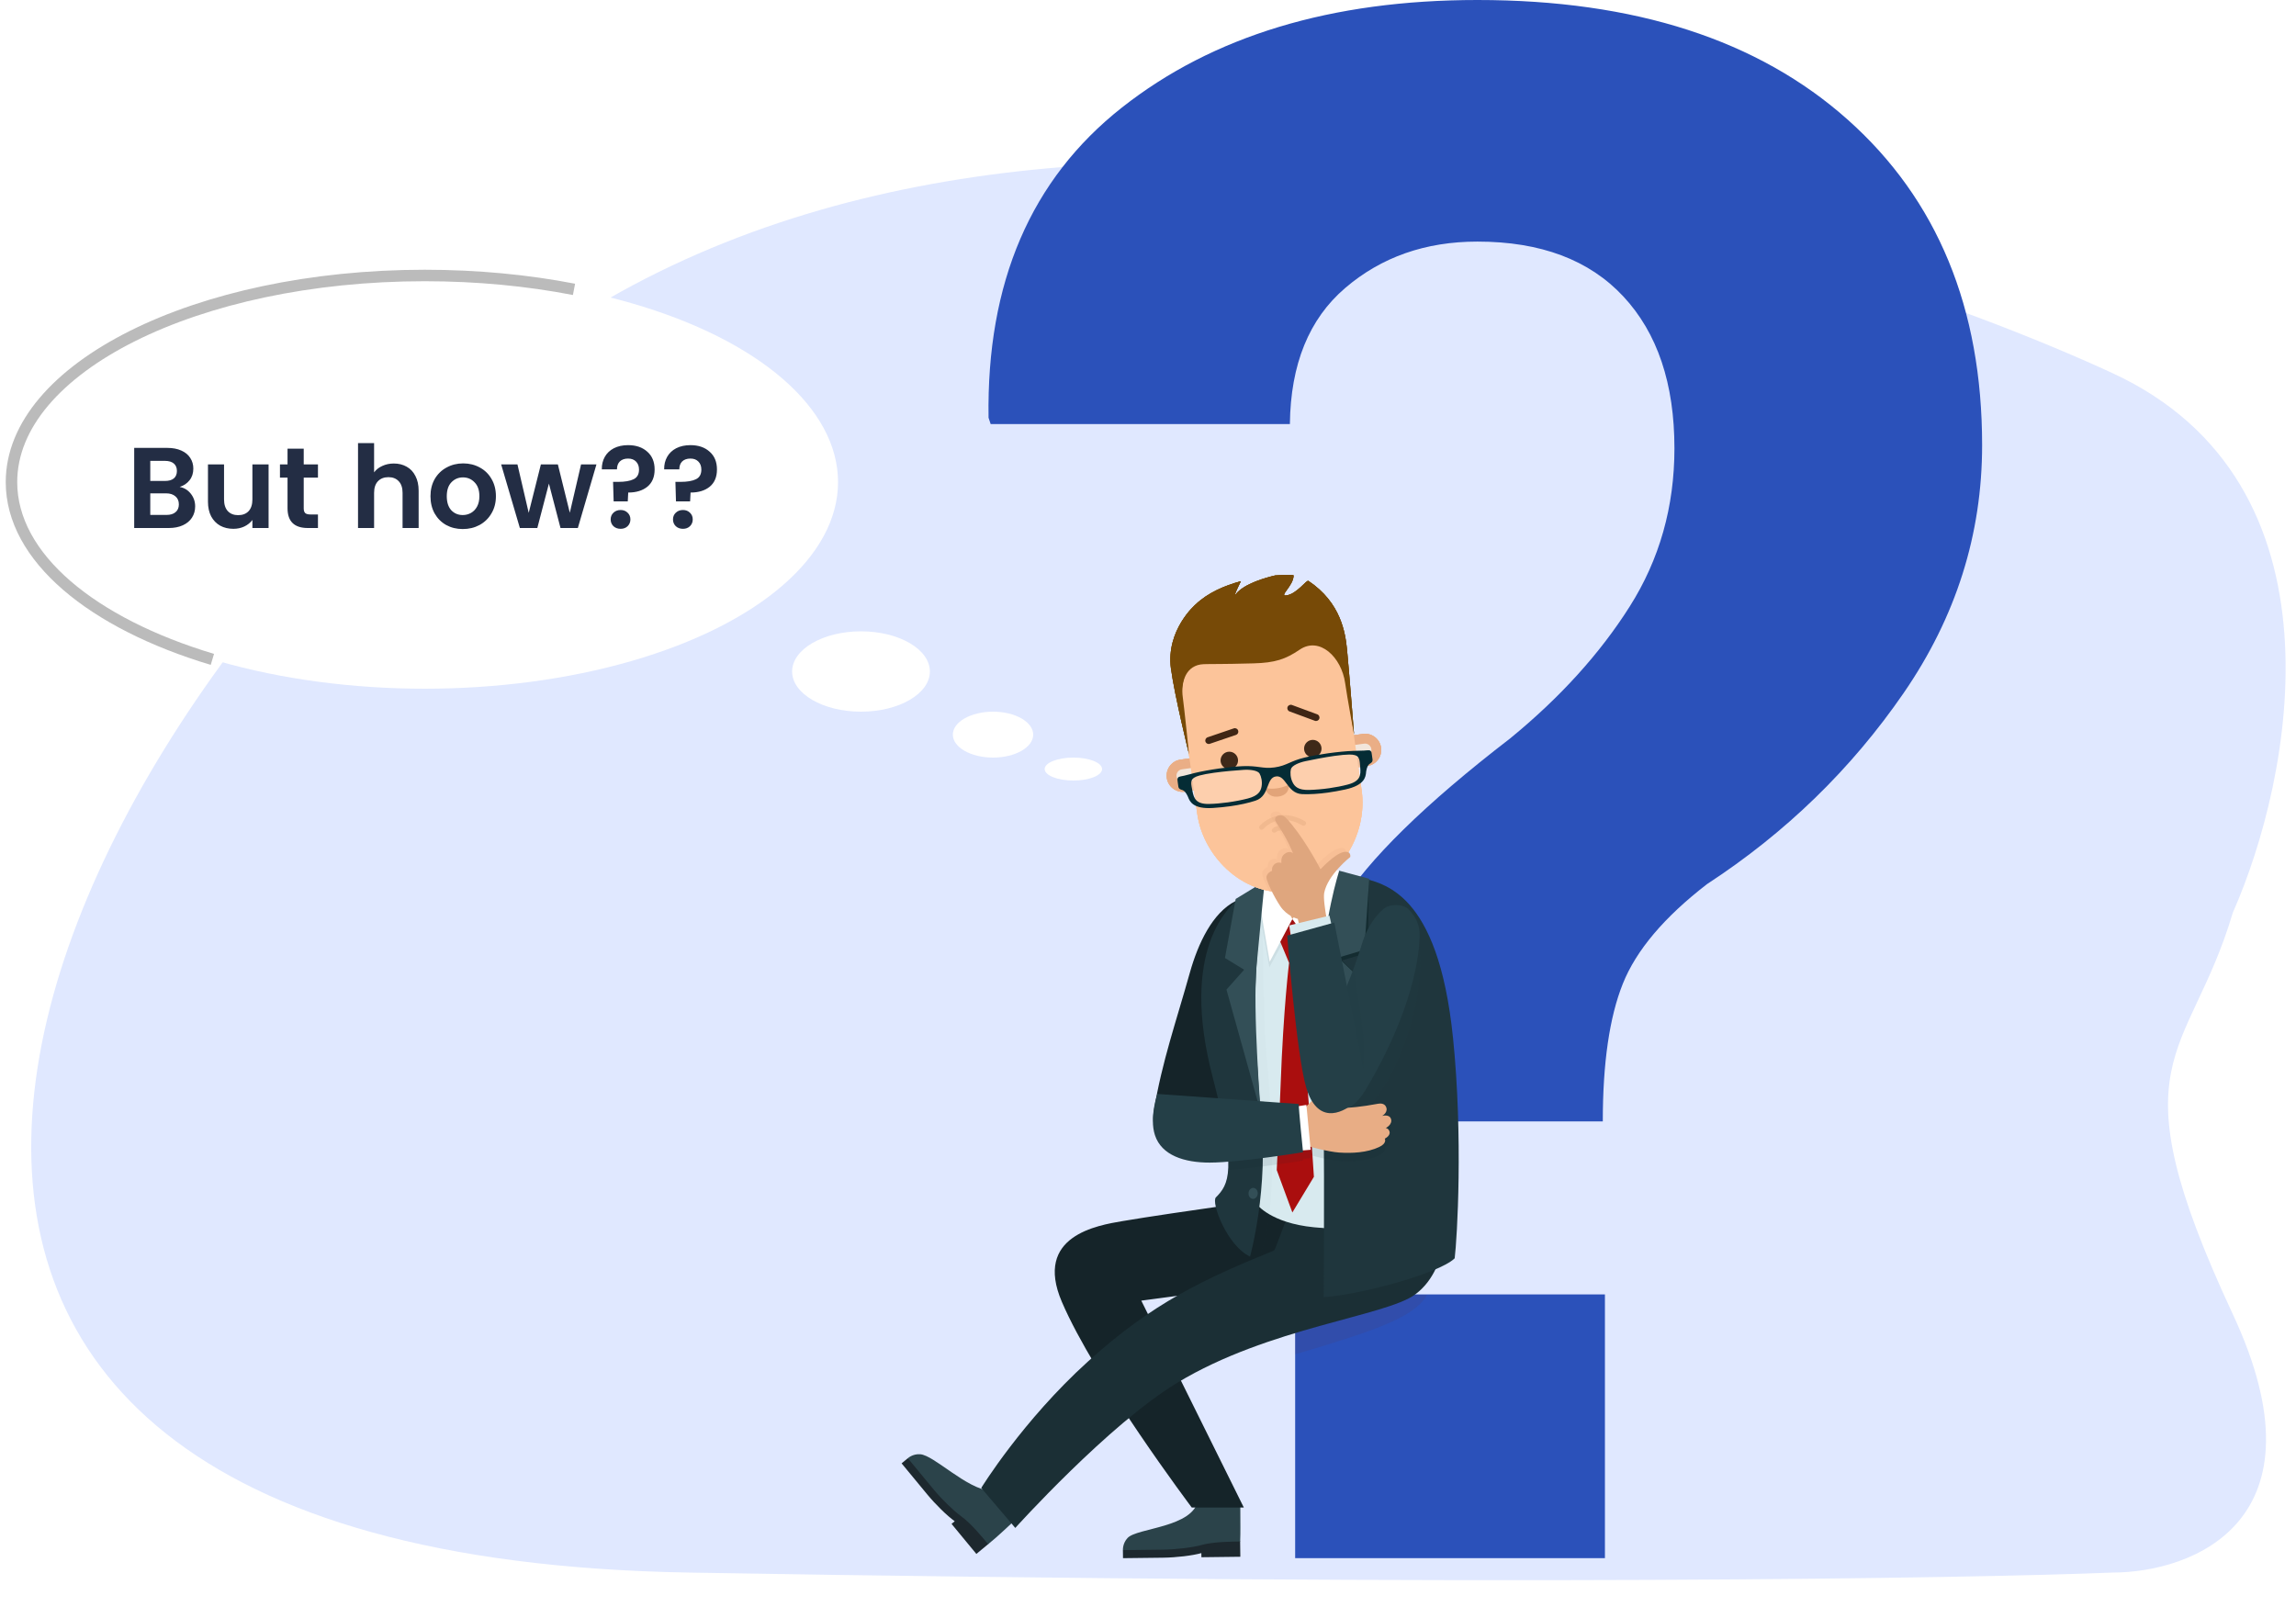 <svg width="200" height="140" viewBox="0 0 200 140" fill="none" xmlns="http://www.w3.org/2000/svg">
<g filter="url(#filter0_i_610_505)">
<path d="M184 30.5C204.8 40.1 199.667 65.833 194.5 77.5C190.639 90.5 184 90 194.5 112.5C202.9 130.5 191 135 184 135C171.834 135.5 130 136.2 60 135C-27.5 133.5 0.5 65 43.5 30.5C86.5 -4 158 18.5 184 30.5Z" fill="#E0E8FF"/>
</g>
<path d="M112.91 97.696C112.971 89.119 114.241 82.839 116.718 78.857C119.196 74.875 124.136 70.035 131.54 64.334C135.883 60.782 139.356 56.952 141.956 52.845C144.556 48.742 145.857 44.146 145.857 39.06C145.857 33.423 144.374 29.011 141.406 25.826C138.438 22.64 134.202 21.047 128.695 21.047C124.166 21.047 120.327 22.395 117.177 25.09C114.024 27.788 112.419 31.739 112.359 36.946H86.295L86.111 36.393C85.929 24.629 89.795 15.623 97.722 9.373C105.644 3.126 115.97 0 128.697 0C142.402 0 153.156 3.478 160.957 10.43C168.757 17.384 172.658 26.835 172.658 38.783C172.658 46.563 170.379 53.763 165.819 60.381C161.262 66.999 155.555 72.544 148.704 77.016C144.971 79.895 142.523 82.79 141.361 85.701C140.197 88.611 139.616 92.608 139.616 97.694H112.91V97.696ZM139.802 135.746H112.818V112.769H139.802V135.746Z" fill="#2B51BA"/>
<g style="mix-blend-mode:multiply" opacity="0.31">
<g style="mix-blend-mode:multiply" opacity="0.31">
<path d="M112.805 112.804V117.987C114.041 117.644 117.61 116.559 119.388 115.903C122.38 114.803 123.712 113.882 124.305 112.804H112.805Z" fill="#632824"/>
</g>
</g>
<path d="M83.163 132.53L82.887 132.759L85.049 135.377C85.049 135.377 85.655 134.875 86.072 134.529C86.655 134.045 80.629 127.655 79.076 127.04C79.081 127.04 78.537 127.487 78.537 127.487C78.537 127.487 80.148 129.439 80.752 130.17C81.502 131.079 82.493 132.048 83.163 132.528V132.53Z" fill="#1D282E"/>
<path d="M83.706 132.083C84.603 132.726 85.598 133.955 86.074 134.531C86.905 133.863 87.895 132.907 88.713 132.155C89.496 131.405 87.866 129.719 86.309 129.896C84.145 129.691 81.37 126.778 80.156 126.692C79.498 126.645 79.081 127.04 79.081 127.04C79.081 127.04 80.692 128.992 81.296 129.723C82.047 130.633 83.082 131.633 83.708 132.081L83.706 132.083Z" fill="#2B434A"/>
<path d="M104.648 135.303L104.652 135.664L108.043 135.623C108.043 135.623 108.033 134.836 108.027 134.293C108.017 133.535 99.266 134.22 97.814 135.043C97.816 135.039 97.822 135.746 97.822 135.746C97.822 135.746 100.35 135.715 101.299 135.705C102.477 135.69 103.852 135.526 104.648 135.305V135.303Z" fill="#1D282E"/>
<path d="M104.64 134.603C105.703 134.308 107.283 134.304 108.029 134.293C108.064 133.277 108.041 133.015 108.041 130.995C107.951 129.914 105.215 129.328 104.374 130.653C103.948 133.099 99.049 133.093 98.221 133.986C97.771 134.469 97.816 135.045 97.816 135.045C97.816 135.045 100.344 135.014 101.293 135.004C102.471 134.99 103.899 134.812 104.642 134.605L104.64 134.603Z" fill="#2B434A"/>
<path d="M113.632 104.06C113.632 104.06 102.177 105.631 97.779 106.381C95.623 106.749 90.024 107.642 92.495 113.413C95.363 120.111 103.813 131.336 103.813 131.336H108.348L99.415 113.31L118.952 110.692C118.952 110.692 125.416 102.833 113.632 104.058V104.06Z" fill="#152429"/>
<path d="M125.872 104.879C125.872 104.879 114.515 106.229 112.073 106.282C111.961 106.284 111.105 108.888 110.975 108.941C104.873 111.434 100.426 113.488 94.78 118.603C89.053 123.791 85.473 129.629 85.473 129.629L88.439 133.111C88.439 133.111 96.56 124.093 102.553 120.463C110.531 115.633 120.715 114.672 123.281 112.765C126.588 110.307 125.872 104.879 125.872 104.879Z" fill="#1B2F35"/>
<path d="M107.616 78.505C108.084 78.265 108.107 78.906 108.999 79.515C111.328 81.104 108.868 89.658 107.309 95.471C106.501 98.484 105.038 100.238 103.486 100.432C102.154 100.6 100.086 99.326 100.522 96.704C101.23 92.452 102.451 89.011 103.637 84.769C104.372 82.143 105.632 79.517 107.614 78.505H107.616Z" fill="#152429"/>
<path d="M111.048 78.14C111.202 79.24 112.157 80.508 114.022 80.25C115.892 79.992 116.23 78.505 116.08 77.431C115.859 75.858 115.062 70.18 115.062 70.18L110.326 72.993C110.326 72.993 110.819 76.506 111.05 78.14H111.048Z" fill="#E0A47C"/>
<g style="mix-blend-mode:multiply">
<g style="mix-blend-mode:multiply">
<path d="M115.759 75.279C114.996 75.77 114.137 76.11 113.204 76.241C112.363 76.36 111.535 76.299 110.743 76.096C110.561 74.797 110.398 73.632 110.398 73.632L115.133 70.819C115.133 70.819 115.464 73.181 115.759 75.279Z" fill="#F2E6DC"/>
</g>
</g>
<path d="M106.448 80.32C106.448 80.32 109.684 77.02 110.596 76.612L110.694 77.315C110.899 78.777 111.51 80.258 112.678 80.092C113.877 79.922 116.348 78.009 116.144 76.546L116.045 75.844C117.035 75.983 117.377 76.303 117.377 76.303L121.374 107.097C121.374 107.097 118.997 107.36 114.464 106.919C110.67 106.551 109.477 104.912 109.477 104.912L106.452 80.32H106.448Z" fill="#D8EAEF"/>
<path d="M112.288 83.884L111.161 81.178L112.562 80.053L114.108 81.34L113.157 83.841C113.157 83.841 113.333 88.482 113.72 92.722C114.092 96.817 114.452 102.522 114.452 102.522L112.576 105.629L111.214 101.934C111.214 101.934 111.474 96.716 111.554 94.465C111.793 87.876 112.288 83.884 112.288 83.884Z" fill="#AA0E0E"/>
<g opacity="0.26">
<path opacity="0.26" d="M109.447 77.96L110.747 76.698L112.533 80.129L115.972 75.963L117.569 76.815L114.875 83.812L112.633 80.516L110.57 84.269L109.447 77.96Z" fill="#1F363D"/>
</g>
<path d="M109.504 77.423L110.758 76.168L112.574 80.072L110.602 83.785L109.504 77.423Z" fill="white"/>
<path d="M117.369 76.315L115.816 75.457L112.574 80.072L114.853 83.224L117.369 76.315Z" fill="white"/>
<path d="M126.568 90.401C127.453 99.084 126.932 107.855 126.715 109.621C125.326 110.987 118.132 112.866 115.303 113.001C115.303 113.001 115.37 104.603 115.303 96.512C115.287 94.597 115.109 92.546 115.141 91.317C115.309 85.072 116.821 76.157 116.821 76.157C117.375 76.209 117.948 76.282 118.484 76.434C120.478 77.001 125.259 77.583 126.566 90.4L126.568 90.401Z" fill="#1F363D"/>
<g opacity="0.25">
<g style="mix-blend-mode:multiply" opacity="0.25">
<g style="mix-blend-mode:multiply" opacity="0.25">
<path d="M106.063 92.989C108.516 103.994 106.763 104.154 106.763 104.154C106.763 105.696 107.751 108.912 109.555 109.656C109.555 109.656 111.2 107.941 110.719 97.169C110.639 95.395 110.185 90.772 110.171 89.828C110.146 88.177 109.829 81.526 110.136 77.167C109.616 77.37 109.606 77.433 109.119 77.706C107.421 78.652 103.594 81.915 106.061 92.991L106.063 92.989Z" fill="#0D2528"/>
</g>
</g>
</g>
<g opacity="0.76">
<path opacity="0.76" d="M107.671 78.63L109.872 77.165C109.872 77.165 109.573 80.102 109.16 84.531C108.81 88.298 109.821 96.909 109.821 96.909L106.536 86.608L108.076 84.875L106.405 83.855L107.671 78.628V78.63Z" fill="#0D2528"/>
</g>
<path d="M105.638 93.861C107.771 101.975 107.029 103.197 105.914 104.314C105.482 104.746 106.869 108.515 108.888 109.472C108.888 109.472 110.557 103.511 109.823 96.911C109.627 95.147 109.606 93.714 109.518 92.773C108.864 85.762 110.099 77.108 110.099 77.108C109.582 77.311 109.064 77.562 108.577 77.833C106.879 78.779 102.754 82.888 105.64 93.861H105.638Z" fill="#1F363D"/>
<path d="M107.638 78.316L110.169 76.77C110.169 76.77 109.87 79.707 109.457 84.136C109.107 87.903 109.821 96.911 109.821 96.911L106.834 86.213L108.375 84.48L106.703 83.46L107.638 78.316Z" fill="#334F57"/>
<path d="M108.553 98.746C108.589 99.009 108.831 99.191 109.093 99.154C109.354 99.117 109.536 98.876 109.5 98.613C109.463 98.351 109.221 98.169 108.96 98.206C108.698 98.243 108.516 98.484 108.553 98.746Z" fill="#334F57"/>
<path d="M108.757 103.943C108.741 104.207 108.906 104.433 109.129 104.445C109.35 104.459 109.545 104.256 109.561 103.992C109.577 103.728 109.41 103.503 109.187 103.488C108.964 103.474 108.771 103.679 108.755 103.943H108.757Z" fill="#334F57"/>
<path d="M104.329 68.814C105.098 68.705 105.634 67.991 105.527 67.222C105.419 66.452 104.705 65.913 103.938 66.022L102.833 66.178C102.064 66.286 101.528 67.001 101.637 67.771C101.745 68.542 102.457 69.078 103.226 68.972L104.331 68.816L104.329 68.814Z" fill="#EAAE86"/>
<g style="mix-blend-mode:multiply">
<g style="mix-blend-mode:multiply">
<path d="M104.21 67.966C104.511 67.923 104.721 67.642 104.68 67.341C104.638 67.038 104.357 66.825 104.057 66.868L102.952 67.024C102.651 67.067 102.441 67.349 102.484 67.65C102.527 67.954 102.807 68.165 103.107 68.122L104.212 67.966H104.21Z" fill="#F2E6DC"/>
</g>
</g>
<path d="M119.106 66.731C119.875 66.622 120.413 65.909 120.304 65.139C120.196 64.369 119.482 63.83 118.713 63.939L117.61 64.095C116.841 64.203 116.303 64.918 116.412 65.688C116.52 66.458 117.234 66.995 118.003 66.886L119.106 66.731Z" fill="#EAAE86"/>
<g style="mix-blend-mode:multiply">
<g style="mix-blend-mode:multiply">
<path d="M118.985 65.883C119.288 65.84 119.498 65.561 119.455 65.258C119.412 64.955 119.132 64.742 118.829 64.785L117.727 64.941C117.424 64.984 117.213 65.264 117.256 65.567C117.299 65.871 117.58 66.082 117.88 66.038L118.983 65.883H118.985Z" fill="#F2E6DC"/>
</g>
</g>
<path d="M109.246 54.191C105.292 54.748 102.443 57.743 102.999 61.704L104.288 70.883C104.844 74.842 108.587 78.218 112.543 77.661C116.498 77.104 119.167 72.825 118.611 68.865L117.32 59.687C116.763 55.725 113.198 53.634 109.244 54.191H109.246Z" fill="#FCC49A"/>
<path d="M110.216 68.63C110.216 68.63 110.565 68.773 111.259 68.675C111.879 68.587 112.267 68.355 112.267 68.355C112.267 68.355 112.392 69.224 111.421 69.385C110.563 69.529 110.238 68.918 110.216 68.63Z" fill="#E2A479"/>
<path d="M112.335 61.981L114.536 62.794C114.691 62.851 114.863 62.771 114.92 62.616C114.978 62.46 114.898 62.288 114.743 62.231L112.539 61.417C112.384 61.36 112.212 61.44 112.155 61.596C112.098 61.751 112.177 61.923 112.333 61.981H112.335Z" fill="#3F2615"/>
<path d="M107.755 63.974C107.851 63.898 107.894 63.767 107.851 63.642C107.798 63.484 107.628 63.402 107.471 63.456L105.192 64.232C105.036 64.285 104.953 64.455 105.006 64.613C105.059 64.769 105.229 64.853 105.384 64.799L107.663 64.025C107.696 64.013 107.726 63.996 107.753 63.976L107.755 63.974Z" fill="#3F2615"/>
<path d="M101.999 58.251C101.551 54.863 104.151 52.653 104.151 52.653C105.221 51.635 106.681 51.01 108.092 50.633C107.835 51.157 107.395 52.077 107.663 51.745C108.395 50.832 110.287 50.316 111.081 50.131C112.04 50.057 112.681 50.09 112.681 50.127C112.691 51.01 111.39 51.958 112.038 51.874C112.981 51.751 113.799 50.492 113.975 50.608C116.808 52.501 117.191 55.125 117.338 56.616C117.51 58.357 117.948 63.988 117.948 63.988C117.948 63.988 117.344 60.739 117.175 59.519C116.86 57.247 114.941 55.42 113.21 56.598C111.993 57.427 111.085 57.741 109.185 57.792C106.264 57.872 105.552 57.835 104.846 57.862C103.292 57.923 102.844 59.422 103.032 60.758C103.157 61.647 103.576 65.713 103.576 65.713C103.576 65.713 102.312 60.594 102.003 58.253L101.999 58.251Z" fill="#774A07"/>
<path d="M104.329 68.814C105.098 68.705 105.634 67.991 105.527 67.222C105.419 66.452 104.705 65.913 103.938 66.022L102.833 66.178C102.064 66.286 101.528 67.001 101.637 67.771C101.745 68.542 102.457 69.078 103.226 68.972L104.331 68.816L104.329 68.814Z" fill="#EAAE86"/>
<g style="mix-blend-mode:multiply">
<g style="mix-blend-mode:multiply">
<path d="M104.21 67.966C104.511 67.923 104.721 67.642 104.68 67.341C104.638 67.038 104.357 66.825 104.057 66.868L102.952 67.024C102.651 67.067 102.441 67.349 102.484 67.65C102.527 67.954 102.807 68.165 103.107 68.122L104.212 67.966H104.21Z" fill="#F2E6DC"/>
</g>
</g>
<path d="M119.106 66.731C119.875 66.622 120.413 65.909 120.304 65.139C120.196 64.369 119.482 63.83 118.713 63.939L117.61 64.095C116.841 64.203 116.303 64.918 116.412 65.688C116.52 66.458 117.234 66.995 118.003 66.886L119.106 66.731Z" fill="#EAAE86"/>
<g style="mix-blend-mode:multiply">
<g style="mix-blend-mode:multiply">
<path d="M118.985 65.883C119.288 65.84 119.498 65.561 119.455 65.258C119.412 64.955 119.132 64.742 118.829 64.785L117.727 64.941C117.424 64.984 117.213 65.264 117.256 65.567C117.299 65.871 117.58 66.082 117.88 66.038L118.983 65.883H118.985Z" fill="#F2E6DC"/>
</g>
</g>
<path d="M109.246 54.191C105.292 54.748 102.443 57.743 102.999 61.704L104.288 70.883C104.844 74.842 108.587 78.218 112.543 77.661C116.498 77.104 119.167 72.825 118.611 68.865L117.32 59.687C116.763 55.725 113.198 53.634 109.244 54.191H109.246Z" fill="#FCC49A"/>
<path d="M110.216 68.63C110.216 68.63 110.565 68.773 111.259 68.675C111.879 68.587 112.267 68.355 112.267 68.355C112.267 68.355 112.392 69.224 111.421 69.385C110.563 69.529 110.238 68.918 110.216 68.63Z" fill="#E2A479"/>
<path d="M112.335 61.981L114.536 62.794C114.691 62.851 114.863 62.771 114.92 62.616C114.978 62.46 114.898 62.288 114.743 62.231L112.539 61.417C112.384 61.36 112.212 61.44 112.155 61.596C112.098 61.751 112.177 61.923 112.333 61.981H112.335Z" fill="#3F2615"/>
<path d="M107.755 63.974C107.851 63.898 107.894 63.767 107.851 63.642C107.798 63.484 107.628 63.402 107.471 63.456L105.192 64.232C105.036 64.285 104.953 64.455 105.006 64.613C105.059 64.769 105.229 64.853 105.384 64.799L107.663 64.025C107.696 64.013 107.726 63.996 107.753 63.976L107.755 63.974Z" fill="#3F2615"/>
<path d="M101.999 58.251C101.551 54.863 104.151 52.653 104.151 52.653C105.221 51.635 106.681 51.01 108.092 50.633C107.835 51.157 107.395 52.077 107.663 51.745C108.395 50.832 110.287 50.316 111.081 50.131C112.04 50.057 112.681 50.09 112.681 50.127C112.691 51.01 111.39 51.958 112.038 51.874C112.981 51.751 113.799 50.492 113.975 50.608C116.808 52.501 117.191 55.125 117.338 56.616C117.51 58.357 117.948 63.988 117.948 63.988C117.948 63.988 117.344 60.739 117.175 59.519C116.86 57.247 114.941 55.42 113.21 56.598C111.993 57.427 111.085 57.741 109.185 57.792C106.264 57.872 105.552 57.835 104.846 57.862C103.292 57.923 102.844 59.422 103.032 60.758C103.157 61.647 103.576 65.713 103.576 65.713C103.576 65.713 102.312 60.594 102.003 58.253L101.999 58.251Z" fill="#774A07"/>
<path d="M104.329 68.814C105.098 68.705 105.634 67.991 105.527 67.222C105.419 66.452 104.705 65.913 103.938 66.022L102.833 66.178C102.064 66.286 101.528 67.001 101.637 67.771C101.745 68.542 102.457 69.078 103.226 68.972L104.331 68.816L104.329 68.814Z" fill="#EAAE86"/>
<g style="mix-blend-mode:multiply">
<g style="mix-blend-mode:multiply">
<path d="M104.21 67.966C104.511 67.923 104.721 67.642 104.68 67.341C104.638 67.038 104.357 66.825 104.057 66.868L102.952 67.024C102.651 67.067 102.441 67.349 102.484 67.65C102.527 67.954 102.807 68.165 103.107 68.122L104.212 67.966H104.21Z" fill="#F2E6DC"/>
</g>
</g>
<path d="M119.106 66.731C119.875 66.622 120.413 65.909 120.304 65.139C120.196 64.369 119.482 63.83 118.713 63.939L117.61 64.095C116.841 64.203 116.303 64.918 116.412 65.688C116.52 66.458 117.234 66.995 118.003 66.886L119.106 66.731Z" fill="#EAAE86"/>
<g style="mix-blend-mode:multiply">
<g style="mix-blend-mode:multiply">
<path d="M118.985 65.883C119.288 65.84 119.498 65.561 119.455 65.258C119.412 64.955 119.132 64.742 118.829 64.785L117.727 64.941C117.424 64.984 117.213 65.264 117.256 65.567C117.299 65.871 117.58 66.082 117.88 66.038L118.983 65.883H118.985Z" fill="#F2E6DC"/>
</g>
</g>
<path d="M109.246 54.191C105.292 54.748 102.443 57.743 102.999 61.704L104.288 70.883C104.844 74.842 108.587 78.218 112.543 77.661C116.498 77.104 119.167 72.825 118.611 68.865L117.32 59.687C116.763 55.725 113.198 53.634 109.244 54.191H109.246Z" fill="#FCC49A"/>
<path d="M110.216 68.63C110.216 68.63 110.565 68.773 111.259 68.675C111.879 68.587 112.267 68.355 112.267 68.355C112.267 68.355 112.392 69.224 111.421 69.385C110.563 69.529 110.238 68.918 110.216 68.63Z" fill="#E2A479"/>
<path d="M112.335 61.981L114.536 62.794C114.691 62.851 114.863 62.771 114.92 62.616C114.978 62.46 114.898 62.288 114.743 62.231L112.539 61.417C112.384 61.36 112.212 61.44 112.155 61.596C112.098 61.751 112.177 61.923 112.333 61.981H112.335Z" fill="#3F2615"/>
<path d="M107.755 63.974C107.851 63.898 107.894 63.767 107.851 63.642C107.798 63.484 107.628 63.402 107.471 63.456L105.192 64.232C105.036 64.285 104.953 64.455 105.006 64.613C105.059 64.769 105.229 64.853 105.384 64.799L107.663 64.025C107.696 64.013 107.726 63.996 107.753 63.976L107.755 63.974Z" fill="#3F2615"/>
<path d="M101.999 58.251C101.551 54.863 104.151 52.653 104.151 52.653C105.221 51.635 106.681 51.01 108.092 50.633C107.835 51.157 107.395 52.077 107.663 51.745C108.395 50.832 110.287 50.316 111.081 50.131C112.04 50.057 112.681 50.09 112.681 50.127C112.691 51.01 111.39 51.958 112.038 51.874C112.981 51.751 113.799 50.492 113.975 50.608C116.808 52.501 117.191 55.125 117.338 56.616C117.51 58.357 117.948 63.988 117.948 63.988C117.948 63.988 117.344 60.739 117.175 59.519C116.86 57.247 114.941 55.42 113.21 56.598C111.993 57.427 111.085 57.741 109.185 57.792C106.264 57.872 105.552 57.835 104.846 57.862C103.292 57.923 102.844 59.422 103.032 60.758C103.157 61.647 103.576 65.713 103.576 65.713C103.576 65.713 102.312 60.594 102.003 58.253L101.999 58.251Z" fill="#774A07"/>
<g opacity="0.76">
<path opacity="0.76" d="M119.232 76.682L116.99 76.102C116.99 76.102 115.567 80.486 115.458 85.787C115.356 90.799 115.569 96.172 115.569 96.172L118.893 85.578L116.888 83.677L119.173 82.993L119.232 76.68V76.682Z" fill="#0D2528"/>
</g>
<path d="M119.269 76.557L116.659 75.854C116.659 75.854 115.233 80.238 115.127 85.539C115.025 90.551 115.569 96.174 115.569 96.174L118.563 85.33L116.559 83.429L118.844 82.745L119.271 76.557H119.269Z" fill="#334F57"/>
<g style="mix-blend-mode:multiply" opacity="0.34">
<g style="mix-blend-mode:multiply" opacity="0.34">
<path d="M109.894 72.29C109.845 72.29 109.798 72.274 109.757 72.241C109.667 72.165 109.655 72.032 109.731 71.942C109.747 71.923 111.271 70.156 113.662 71.54C113.765 71.6 113.799 71.729 113.74 71.831C113.681 71.934 113.552 71.969 113.45 71.909C111.361 70.701 110.107 72.155 110.054 72.216C110.011 72.266 109.952 72.292 109.89 72.292L109.894 72.29Z" fill="#A3673A"/>
</g>
</g>
<path d="M107.843 66.248C107.843 66.669 107.503 67.009 107.082 67.009C106.66 67.009 106.321 66.667 106.321 66.248C106.321 65.828 106.663 65.486 107.082 65.486C107.501 65.486 107.843 65.828 107.843 66.248Z" fill="#3F2919"/>
<path d="M115.117 65.219C115.117 65.639 114.775 65.981 114.356 65.981C113.936 65.981 113.595 65.639 113.595 65.219C113.595 64.799 113.936 64.457 114.356 64.457C114.775 64.457 115.117 64.797 115.117 65.219Z" fill="#3F2919"/>
<g opacity="0.44">
<path opacity="0.44" d="M112.415 66.987C112.511 66.602 113.27 66.334 113.744 66.233C114.648 66.043 116.547 65.664 117.569 65.658C118.59 65.647 118.537 66.145 118.598 66.841C118.654 67.46 118.66 68.095 117.475 68.413C116.34 68.714 115.019 68.863 114.074 68.888C113.129 68.91 112.783 68.605 112.574 68.195C112.372 67.804 112.335 67.306 112.415 66.989V66.987ZM104.498 67.483C105.48 67.21 107.411 67.052 108.332 66.989C108.819 66.954 109.622 67.005 109.819 67.35C109.982 67.634 110.083 68.124 109.999 68.554C109.909 69.007 109.657 69.396 108.745 69.631C107.829 69.867 106.513 70.086 105.341 70.107C104.118 70.127 103.95 69.515 103.832 68.904C103.701 68.218 103.519 67.753 104.498 67.485V67.483Z" fill="white"/>
</g>
<path d="M119.38 65.41C119.322 65.365 119.245 65.348 119.146 65.363C118.958 65.389 118.696 65.395 118.332 65.404C118.191 65.408 118.034 65.41 117.86 65.416C117.31 65.434 116.491 65.512 115.669 65.627C114.906 65.733 114.211 65.86 113.656 65.993C113.03 66.145 112.642 66.315 112.296 66.467C111.913 66.633 111.584 66.776 111.036 66.854C110.486 66.932 110.13 66.882 109.717 66.827C109.344 66.778 108.923 66.721 108.279 66.745C107.712 66.768 107.008 66.837 106.243 66.944C105.423 67.059 104.613 67.208 104.077 67.339C103.907 67.382 103.754 67.423 103.617 67.458C103.267 67.55 103.013 67.616 102.827 67.642C102.727 67.657 102.655 67.692 102.612 67.753C102.543 67.849 102.563 67.974 102.582 68.083L102.641 68.511C102.672 68.736 102.819 68.777 103.001 68.83C103.152 68.873 103.312 69.058 103.451 69.349C103.463 69.377 103.478 69.412 103.494 69.449C103.639 69.816 103.913 70.502 105.664 70.389C106.192 70.354 106.701 70.303 107.176 70.236C107.996 70.121 108.731 69.959 109.361 69.754C110.036 69.533 110.244 68.98 110.43 68.493C110.592 68.068 110.731 67.7 111.146 67.642C111.562 67.585 111.795 67.9 112.067 68.263C112.378 68.683 112.73 69.156 113.439 69.185C114.1 69.209 114.853 69.164 115.673 69.05C116.148 68.984 116.651 68.892 117.17 68.781C118.887 68.409 118.958 67.673 118.997 67.28C118.999 67.241 119.005 67.206 119.009 67.175C119.063 66.86 119.167 66.639 119.304 66.551C119.455 66.456 119.586 66.374 119.556 66.147L119.504 65.778C119.502 65.758 119.498 65.737 119.496 65.717C119.484 65.606 119.472 65.481 119.378 65.41H119.38ZM118.473 66.688L118.486 66.854C118.547 67.522 118.506 68.054 117.418 68.345C116.923 68.476 116.371 68.585 115.777 68.669C115.184 68.753 114.564 68.804 114.035 68.818C113.079 68.843 112.781 68.519 112.601 68.165C112.396 67.767 112.378 67.286 112.447 67.01C112.525 66.696 113.163 66.428 113.724 66.311C114.395 66.17 115.377 65.975 116.25 65.852C116.784 65.778 117.213 65.74 117.53 65.735C118.4 65.727 118.424 66.067 118.471 66.686L118.473 66.688ZM109.719 67.392C109.862 67.638 109.976 68.103 109.888 68.546C109.811 68.933 109.612 69.326 108.688 69.566C108.172 69.699 107.561 69.818 106.967 69.9C106.374 69.982 105.814 70.029 105.302 70.039C104.181 70.057 103.993 69.555 103.868 68.896L103.838 68.736C103.715 68.126 103.647 67.79 104.484 67.562C104.789 67.478 105.212 67.397 105.746 67.323C106.62 67.2 107.618 67.118 108.303 67.071C108.874 67.03 109.561 67.114 109.721 67.394L109.719 67.392Z" fill="#052C35"/>
<g style="mix-blend-mode:multiply" opacity="0.34">
<g style="mix-blend-mode:multiply" opacity="0.34">
<path d="M110.993 72.552C110.942 72.552 110.889 72.534 110.848 72.495C110.764 72.415 110.758 72.286 110.833 72.2C110.85 72.181 111.253 71.749 112.132 72.013C112.245 72.048 112.308 72.167 112.273 72.278C112.239 72.39 112.122 72.454 112.01 72.419C111.404 72.235 111.157 72.474 111.146 72.485C111.105 72.528 111.048 72.548 110.993 72.548V72.552Z" fill="#A3673A"/>
</g>
</g>
<g style="mix-blend-mode:multiply" opacity="0.37">
<g style="mix-blend-mode:multiply" opacity="0.37">
<path d="M117.242 74.328C117.242 74.328 117.373 73.744 116.626 73.906C115.88 74.068 114.648 75.399 114.648 75.399C114.648 75.399 113.546 73.224 112.153 71.504C111.66 70.893 111.494 70.729 111.181 70.692C110.991 70.67 110.445 70.823 110.825 71.374C111.83 72.835 112.253 74.004 112.253 74.004C112.253 74.004 111.971 73.716 111.506 74.07C111.155 74.336 111.247 74.85 111.247 74.85C111.247 74.85 110.944 74.736 110.694 74.916C110.338 75.176 110.435 75.533 110.435 75.533C110.435 75.533 109.882 75.727 109.948 76.182C109.978 76.393 110.23 76.989 110.561 77.62C111.208 77.737 111.873 77.757 112.546 77.663C113.56 77.519 114.489 77.13 115.301 76.567C115.951 75.346 117.242 74.332 117.242 74.332V74.328Z" fill="#E2A479"/>
</g>
</g>
<g style="mix-blend-mode:multiply" opacity="0.29">
<g style="mix-blend-mode:multiply" opacity="0.29">
<path d="M122.972 80.5C123.645 81.137 123.741 83.32 123.702 84.334C123.561 88.091 122.196 92.347 120.13 95.32C117.205 99.529 112.947 97.169 114.247 93.175C115.035 90.756 116.718 90.051 118.521 84.166C118.891 82.962 119.631 81.821 120.431 81.188C120.898 80.819 122.526 80.078 122.97 80.498L122.972 80.5Z" fill="#243F47"/>
</g>
</g>
<path d="M122.638 79.166C123.311 79.805 123.702 80.6 123.665 81.612C123.524 85.369 121.765 90.252 118.958 94.939C116.622 98.839 112.844 96.629 114.145 92.634C114.933 90.215 116.874 87.993 118.676 82.108C119.046 80.903 119.787 79.762 120.587 79.129C121.053 78.761 122.196 78.744 122.64 79.164L122.638 79.166Z" fill="#243F47"/>
<g style="mix-blend-mode:multiply" opacity="0.22">
<g style="mix-blend-mode:multiply" opacity="0.22">
<path d="M117.911 84.373C116.358 88.595 114.837 90.535 114.153 92.601C114.321 93.722 114.495 94.666 114.673 95.256C115.616 98.4 117.463 95.764 118.177 94.973C118.766 94.32 118.954 91.688 118.709 89.834C118.459 87.954 118.169 86.008 117.911 84.373Z" fill="#152429"/>
</g>
</g>
<g style="mix-blend-mode:multiply" opacity="0.3">
<g style="mix-blend-mode:multiply" opacity="0.3">
<path d="M120.713 99.007C120.713 99.007 121.348 98.685 121.161 98.191C121.002 97.771 120.394 97.952 120.394 97.952C120.394 97.952 120.879 97.696 120.773 97.259C120.675 96.862 120.284 96.844 120.053 96.889C117.087 97.446 115.992 97.206 115.894 97.257C115.851 97.28 116.604 96.063 116.841 95.774C117.076 95.486 117.117 95.195 116.851 94.98C116.555 94.742 116.093 95.178 116.093 95.178C116.093 95.178 114.573 96.288 113.81 97.108L113.799 96.993L113.139 97.096C113.135 97.005 113.133 96.942 113.135 96.913L106.816 96.463C106.894 98.531 106.927 100.361 106.927 100.361L106.99 101.94C109.784 101.723 113.507 101.112 113.507 101.112C113.507 101.112 113.501 101.055 113.491 100.955L114.17 100.899L114.143 100.631C114.91 100.864 116.074 101.102 116.639 101.139C117.778 101.215 119.073 101.157 120.135 100.66C120.855 100.324 120.627 99.928 120.627 99.928C120.627 99.928 121.143 99.687 121.041 99.314C120.961 99.019 120.713 99.007 120.713 99.007Z" fill="#0D2528"/>
</g>
</g>
<path d="M113.055 98.146C113.018 97.632 113.09 97.259 113.603 96.608C114.252 95.789 116.091 94.445 116.091 94.445C116.091 94.445 116.553 94.009 116.849 94.246C117.117 94.461 117.074 94.752 116.839 95.041C116.602 95.33 115.849 96.546 115.892 96.524C115.99 96.473 117.087 96.713 120.051 96.155C120.282 96.112 120.672 96.129 120.771 96.526C120.877 96.96 120.392 97.218 120.392 97.218C120.392 97.218 121.002 97.038 121.159 97.46C121.345 97.956 120.711 98.275 120.711 98.275C120.711 98.275 120.959 98.29 121.039 98.583C121.141 98.957 120.625 99.197 120.625 99.197C120.625 99.197 120.855 99.592 120.132 99.928C119.071 100.424 117.776 100.483 116.637 100.408C115.841 100.354 113.849 99.902 113.468 99.629C112.93 99.244 113.088 98.621 113.053 98.148L113.055 98.146Z" fill="#E8AD85"/>
<path d="M112.949 96.393L113.797 96.26L114.17 100.168L112.869 100.275L112.949 96.393Z" fill="white"/>
<path d="M113.135 96.18L100.816 95.303C100.816 95.303 100.101 97.35 100.604 98.892C101.181 100.658 103.169 101.29 105.382 101.284C108.037 101.276 113.505 100.381 113.505 100.381C113.505 100.381 113.106 96.473 113.133 96.18H113.135Z" fill="#243F47"/>
<path d="M115.951 81.995C115.951 81.995 115.186 78.624 115.35 77.778C115.653 76.204 117.618 74.66 117.618 74.66C117.618 74.66 117.747 74.076 117.003 74.238C116.256 74.4 115.025 75.731 115.025 75.731C115.025 75.731 113.922 73.556 112.529 71.835C112.034 71.225 111.871 71.061 111.558 71.024C111.367 71.002 110.821 71.155 111.202 71.706C112.206 73.167 112.629 74.336 112.629 74.336C112.629 74.336 112.347 74.048 111.883 74.402C111.531 74.668 111.623 75.182 111.623 75.182C111.623 75.182 111.32 75.068 111.071 75.248C110.715 75.508 110.811 75.864 110.811 75.864C110.811 75.864 110.259 76.059 110.324 76.514C110.369 76.837 110.94 78.073 111.525 78.949C112.108 79.826 113.049 80.053 113.049 80.053L113.607 82.395L115.951 81.997V81.995Z" fill="#DFA67E"/>
<path d="M116.088 81.258C116.123 81.116 115.806 79.769 115.806 79.769L112.302 80.619L112.55 82.284L116.088 81.256V81.258Z" fill="#D8EAEF"/>
<path d="M118.85 93.593L116.23 80.371L112.124 81.506C112.124 81.506 112.938 91.925 113.787 94.762C114.73 97.907 116.796 97.067 117.929 96.11C118.833 95.346 118.85 93.593 118.85 93.593Z" fill="#243F47"/>
<ellipse cx="93.5" cy="67" rx="2.5" ry="1" fill="white"/>
<ellipse cx="86.5" cy="64" rx="3.5" ry="2" fill="white"/>
<ellipse cx="75" cy="58.5" rx="6" ry="3.5" fill="white"/>
<ellipse cx="37" cy="42" rx="36" ry="18" fill="white"/>
<path d="M50 25.209C45.968 24.428 41.584 24 37 24C17.118 24 1 32.059 1 42C1 48.559 8.016 54.298 18.5 57.445" stroke="#BBBBBB"/>
<path d="M15.65 42.42C16.043 42.493 16.367 42.69 16.62 43.01C16.873 43.33 17 43.697 17 44.11C17 44.483 16.907 44.813 16.72 45.1C16.54 45.38 16.277 45.6 15.93 45.76C15.583 45.92 15.173 46 14.7 46H11.69V39.02H14.57C15.043 39.02 15.45 39.097 15.79 39.25C16.137 39.403 16.397 39.617 16.57 39.89C16.75 40.163 16.84 40.473 16.84 40.82C16.84 41.227 16.73 41.567 16.51 41.84C16.297 42.113 16.01 42.307 15.65 42.42ZM13.09 41.9H14.37C14.703 41.9 14.96 41.827 15.14 41.68C15.32 41.527 15.41 41.31 15.41 41.03C15.41 40.75 15.32 40.533 15.14 40.38C14.96 40.227 14.703 40.15 14.37 40.15H13.09V41.9ZM14.5 44.86C14.84 44.86 15.103 44.78 15.29 44.62C15.483 44.46 15.58 44.233 15.58 43.94C15.58 43.64 15.48 43.407 15.28 43.24C15.08 43.067 14.81 42.98 14.47 42.98H13.09V44.86H14.5ZM23.396 40.46V46H21.986V45.3C21.806 45.54 21.569 45.73 21.276 45.87C20.989 46.003 20.676 46.07 20.336 46.07C19.902 46.07 19.519 45.98 19.186 45.8C18.852 45.613 18.589 45.343 18.396 44.99C18.209 44.63 18.116 44.203 18.116 43.71V40.46H19.516V43.51C19.516 43.95 19.626 44.29 19.846 44.53C20.066 44.763 20.366 44.88 20.746 44.88C21.132 44.88 21.436 44.763 21.656 44.53C21.876 44.29 21.986 43.95 21.986 43.51V40.46H23.396ZM26.457 41.61V44.29C26.457 44.477 26.5 44.613 26.587 44.7C26.68 44.78 26.834 44.82 27.047 44.82H27.697V46H26.817C25.637 46 25.047 45.427 25.047 44.28V41.61H24.387V40.46H25.047V39.09H26.457V40.46H27.697V41.61H26.457ZM34.307 40.38C34.727 40.38 35.1 40.473 35.427 40.66C35.754 40.84 36.007 41.11 36.187 41.47C36.373 41.823 36.467 42.25 36.467 42.75V46H35.067V42.94C35.067 42.5 34.957 42.163 34.737 41.93C34.517 41.69 34.217 41.57 33.837 41.57C33.45 41.57 33.144 41.69 32.917 41.93C32.697 42.163 32.587 42.5 32.587 42.94V46H31.187V38.6H32.587V41.15C32.767 40.91 33.007 40.723 33.307 40.59C33.607 40.45 33.94 40.38 34.307 40.38ZM40.308 46.09C39.775 46.09 39.295 45.973 38.868 45.74C38.441 45.5 38.105 45.163 37.858 44.73C37.618 44.297 37.498 43.797 37.498 43.23C37.498 42.663 37.621 42.163 37.868 41.73C38.121 41.297 38.465 40.963 38.898 40.73C39.331 40.49 39.815 40.37 40.348 40.37C40.882 40.37 41.365 40.49 41.798 40.73C42.231 40.963 42.572 41.297 42.818 41.73C43.072 42.163 43.198 42.663 43.198 43.23C43.198 43.797 43.068 44.297 42.808 44.73C42.555 45.163 42.208 45.5 41.768 45.74C41.335 45.973 40.848 46.09 40.308 46.09ZM40.308 44.87C40.562 44.87 40.798 44.81 41.018 44.69C41.245 44.563 41.425 44.377 41.558 44.13C41.691 43.883 41.758 43.583 41.758 43.23C41.758 42.703 41.618 42.3 41.338 42.02C41.065 41.733 40.728 41.59 40.328 41.59C39.928 41.59 39.592 41.733 39.318 42.02C39.051 42.3 38.918 42.703 38.918 43.23C38.918 43.757 39.048 44.163 39.308 44.45C39.575 44.73 39.908 44.87 40.308 44.87ZM51.955 40.46L50.335 46H48.825L47.815 42.13L46.805 46H45.285L43.655 40.46H45.075L46.055 44.68L47.115 40.46H48.595L49.635 44.67L50.615 40.46H51.955ZM54.713 38.78C55.406 38.78 55.963 38.97 56.383 39.35C56.809 39.723 57.023 40.24 57.023 40.9C57.023 41.553 56.813 42.053 56.393 42.4C55.973 42.74 55.416 42.91 54.723 42.91L54.683 43.68H53.453L53.403 41.98H53.853C54.433 41.98 54.879 41.903 55.193 41.75C55.506 41.597 55.663 41.317 55.663 40.91C55.663 40.617 55.576 40.383 55.403 40.21C55.236 40.037 55.006 39.95 54.713 39.95C54.406 39.95 54.166 40.033 53.993 40.2C53.826 40.367 53.743 40.597 53.743 40.89H52.423C52.416 40.483 52.503 40.12 52.683 39.8C52.863 39.48 53.126 39.23 53.473 39.05C53.826 38.87 54.239 38.78 54.713 38.78ZM54.063 46.07C53.809 46.07 53.599 45.993 53.433 45.84C53.273 45.68 53.193 45.483 53.193 45.25C53.193 45.017 53.273 44.823 53.433 44.67C53.599 44.51 53.809 44.43 54.063 44.43C54.309 44.43 54.513 44.51 54.673 44.67C54.833 44.823 54.913 45.017 54.913 45.25C54.913 45.483 54.833 45.68 54.673 45.84C54.513 45.993 54.309 46.07 54.063 46.07ZM60.144 38.78C60.837 38.78 61.394 38.97 61.813 39.35C62.24 39.723 62.453 40.24 62.453 40.9C62.453 41.553 62.243 42.053 61.824 42.4C61.404 42.74 60.847 42.91 60.154 42.91L60.114 43.68H58.883L58.834 41.98H59.283C59.864 41.98 60.31 41.903 60.623 41.75C60.937 41.597 61.093 41.317 61.093 40.91C61.093 40.617 61.007 40.383 60.834 40.21C60.667 40.037 60.437 39.95 60.144 39.95C59.837 39.95 59.597 40.033 59.423 40.2C59.257 40.367 59.173 40.597 59.173 40.89H57.853C57.847 40.483 57.934 40.12 58.114 39.8C58.294 39.48 58.557 39.23 58.904 39.05C59.257 38.87 59.67 38.78 60.144 38.78ZM59.493 46.07C59.24 46.07 59.03 45.993 58.864 45.84C58.703 45.68 58.623 45.483 58.623 45.25C58.623 45.017 58.703 44.823 58.864 44.67C59.03 44.51 59.24 44.43 59.493 44.43C59.74 44.43 59.944 44.51 60.103 44.67C60.264 44.823 60.343 45.017 60.343 45.25C60.343 45.483 60.264 45.68 60.103 45.84C59.944 45.993 59.74 46.07 59.493 46.07Z" fill="#232D44"/>
<defs>
<filter id="filter0_i_610_505" x="2.719" y="12.138" width="196.377" height="125.525" filterUnits="userSpaceOnUse" color-interpolation-filters="sRGB">
<feFlood flood-opacity="0" result="BackgroundImageFix"/>
<feBlend mode="normal" in="SourceGraphic" in2="BackgroundImageFix" result="shape"/>
<feColorMatrix in="SourceAlpha" type="matrix" values="0 0 0 0 0 0 0 0 0 0 0 0 0 0 0 0 0 0 127 0" result="hardAlpha"/>
<feOffset dy="2"/>
<feGaussianBlur stdDeviation="5.5"/>
<feComposite in2="hardAlpha" operator="arithmetic" k2="-1" k3="1"/>
<feColorMatrix type="matrix" values="0 0 0 0 0 0 0 0 0 0 0 0 0 0 0 0 0 0 0.05 0"/>
<feBlend mode="normal" in2="shape" result="effect1_innerShadow_610_505"/>
</filter>
</defs>
</svg>
